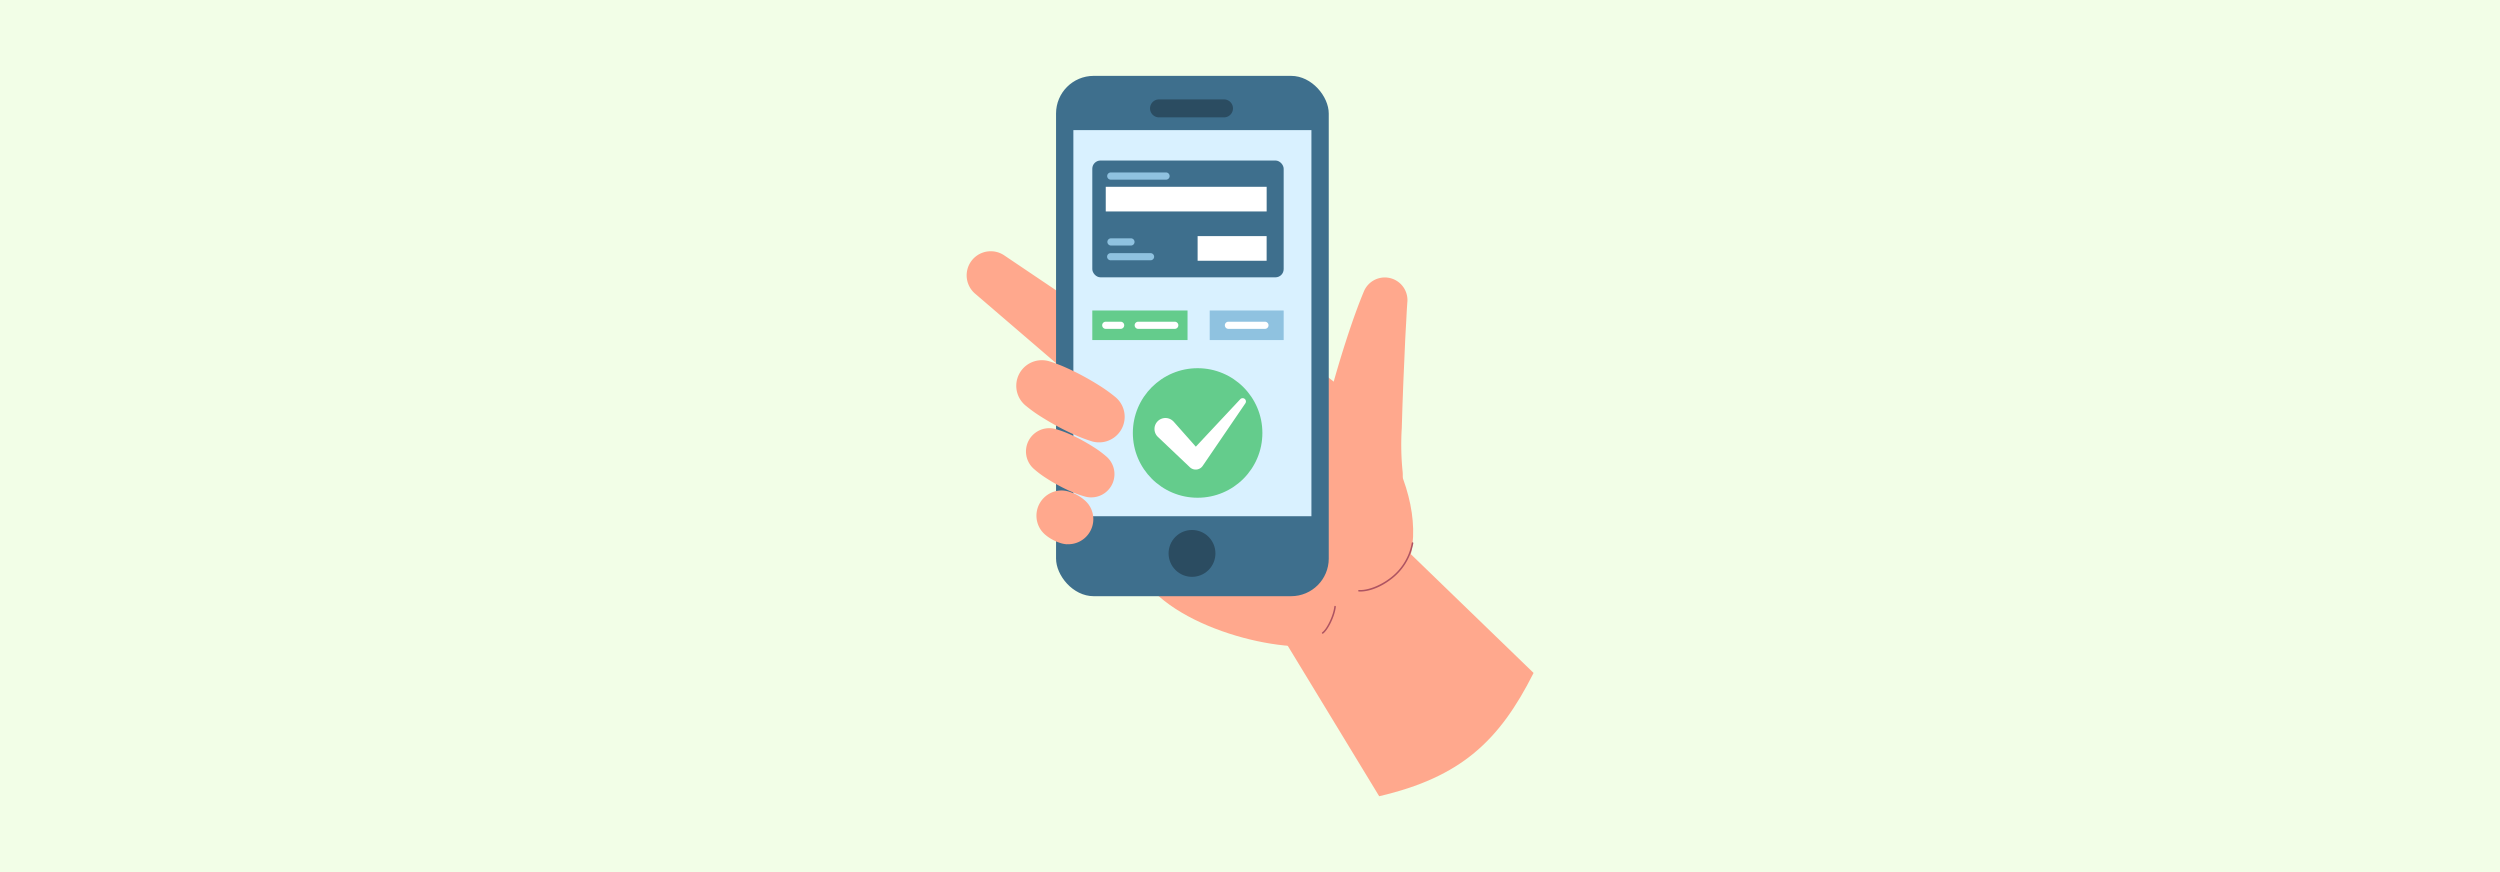 <svg xmlns="http://www.w3.org/2000/svg" viewBox="0 0 860 300"><defs><style>.a{fill:#f2fee7;}.b{fill:#ffa88d;}.c{fill:#3e6f8d;}.d{fill:#d9f1ff;}.e{fill:#2b4c61;}.f{fill:#fff;}.g{fill:#8fc2e0;}.h{fill:#64cc8c;}.i{fill:#ad5361;}</style></defs><rect class="a" width="860" height="300"/><path class="b" d="M484.13,103.83c-.08,1.21-.16,2.41-.23,3.61l-.19,3.62c-.13,2.41-.28,4.82-.38,7.23l-.32,7.25-.16,3.62-.08,1.81-.07,1.81-.27,7.26-.22,7.26a90.9,90.9,0,0,0,.26,14.64,11.71,11.71,0,0,1-22.28,6.29l-5-11a10.18,10.18,0,0,1-.63-1.94c0-.16-.07-.32-.1-.47l-.09-.47c0-.32-.1-.63-.12-.94a17.83,17.83,0,0,1,0-3.65,22.26,22.26,0,0,1,.64-3.54l.87-3.5.44-1.75.46-1.74c.3-1.17.6-2.33.92-3.49.63-2.33,1.26-4.65,1.94-7q2-6.94,4.28-13.85c1.53-4.6,3.15-9.19,5-13.73l.34-.82a7.79,7.79,0,0,1,15,3.47Z"/><path class="b" d="M485.5,189.88c-4.23,21.91-16.29,32.51-37.29,32.51s-59-13-59-35.35,21.58-69.61,42.49-67.71C462.86,122.16,490.74,162.69,485.5,189.88Z"/><path class="b" d="M362.39,124.16l-27.05-23.22a8.29,8.29,0,0,1,10-13.17l29.56,19.92a10.37,10.37,0,0,1-11.59,17.2A8.66,8.66,0,0,1,362.39,124.16Z"/><rect class="c" x="363.28" y="26.1" width="93.81" height="178.99" rx="12.94"/><rect class="d" x="369.24" y="44.76" width="81.89" height="132.82"/><path class="b" d="M375.59,151.81a50.87,50.87,0,0,1-6.14-2.35q-3-1.34-5.84-2.89t-5.61-3.3a49.26,49.26,0,0,1-5.32-3.86,8.81,8.81,0,0,1,8.2-15.15A50.82,50.82,0,0,1,367,126.6c2,.89,3.93,1.86,5.83,2.89s3.78,2.14,5.62,3.31a53,53,0,0,1,5.31,3.85,8.8,8.8,0,0,1-8.19,15.16Z"/><path class="b" d="M373.34,170.84a35.67,35.67,0,0,1-4.81-1.72q-2.32-1-4.54-2.22c-1.48-.79-2.93-1.66-4.34-2.58a34.18,34.18,0,0,1-4.08-3.09,8,8,0,0,1,7.4-13.67,33.46,33.46,0,0,1,4.81,1.72q2.33,1,4.54,2.22t4.34,2.59a35.19,35.19,0,0,1,4.08,3.08,8,8,0,0,1-7.4,13.67Z"/><path class="b" d="M367.1,187.24a9.46,9.46,0,0,1-2.6-.53A15.49,15.49,0,0,1,360,184.3a9.64,9.64,0,0,1-1.87-1.9,8.67,8.67,0,0,1,7.4-13.67,9.53,9.53,0,0,1,2.61.53,13.87,13.87,0,0,1,2.33,1,14,14,0,0,1,2.14,1.4,9.58,9.58,0,0,1,1.87,1.89,8.63,8.63,0,0,1-7.4,13.66Z"/><path class="b" d="M474.44,273.9,441.07,219l40.3-32.19,46.18,44.68C515.76,254.94,502.48,267.37,474.44,273.9Z"/><path class="e" d="M421.23,40.37H398.88a3.09,3.09,0,1,1,0-6.17h22.35a3.09,3.09,0,0,1,0,6.17Z"/><circle class="e" cx="410.05" cy="190.37" r="8.06" transform="translate(-14.51 345.71) rotate(-45)"/><rect class="c" x="375.75" y="55.22" width="65.83" height="40.18" rx="2.82"/><rect class="f" x="380.38" y="64.26" width="55.35" height="8.48"/><rect class="f" x="411.98" y="81.22" width="23.74" height="8.48"/><path class="g" d="M401,61.8h-19a1.24,1.24,0,0,1,0-2.47h19a1.24,1.24,0,1,1,0,2.47Z"/><path class="g" d="M388.93,84.46h-6.86a1.24,1.24,0,0,1,0-2.47h6.86a1.24,1.24,0,1,1,0,2.47Z"/><path class="g" d="M395.79,89.54H382.07a1.23,1.23,0,0,1,0-2.46h13.72a1.23,1.23,0,1,1,0,2.46Z"/><rect class="h" x="375.75" y="106.81" width="32.76" height="10.17"/><rect class="g" x="416.14" y="106.81" width="25.44" height="10.17"/><path class="f" d="M385.5,113.13h-5.12a1.23,1.23,0,1,1,0-2.46h5.12a1.23,1.23,0,1,1,0,2.46Z"/><path class="f" d="M404.12,113.13H391.55a1.23,1.23,0,0,1,0-2.46h12.57a1.23,1.23,0,1,1,0,2.46Z"/><path class="f" d="M435.14,113.13H422.58a1.23,1.23,0,1,1,0-2.46h12.56a1.23,1.23,0,1,1,0,2.46Z"/><circle class="h" cx="411.98" cy="148.94" r="22.28"/><path class="f" d="M403.74,145.05l9.8,11.07-4.69.22,17.79-19a1.13,1.13,0,0,1,1.76,1.41l-14.67,21.51a2.92,2.92,0,0,1-4.06.76,3.07,3.07,0,0,1-.35-.28l-.28-.27-10.72-10.17a3.77,3.77,0,0,1,5.19-5.47A2.5,2.5,0,0,1,403.74,145.05Z"/><path class="i" d="M468,203.49l-.53,0a.26.26,0,0,1-.25-.28.27.27,0,0,1,.28-.25c2.36.16,6.48-1,10.36-3.85a19.33,19.33,0,0,0,7.79-12.33.26.26,0,0,1,.31-.22.27.27,0,0,1,.22.3,19.93,19.93,0,0,1-8,12.68C474.9,202,471,203.49,468,203.49Z"/><path class="i" d="M455,218a.29.29,0,0,1-.22-.11.28.28,0,0,1,.07-.38c1.48-1,3.8-5.62,4.15-8.86a.25.25,0,0,1,.29-.23.27.27,0,0,1,.24.29c-.37,3.42-2.77,8.11-4.38,9.24A.27.27,0,0,1,455,218Z"/></svg>